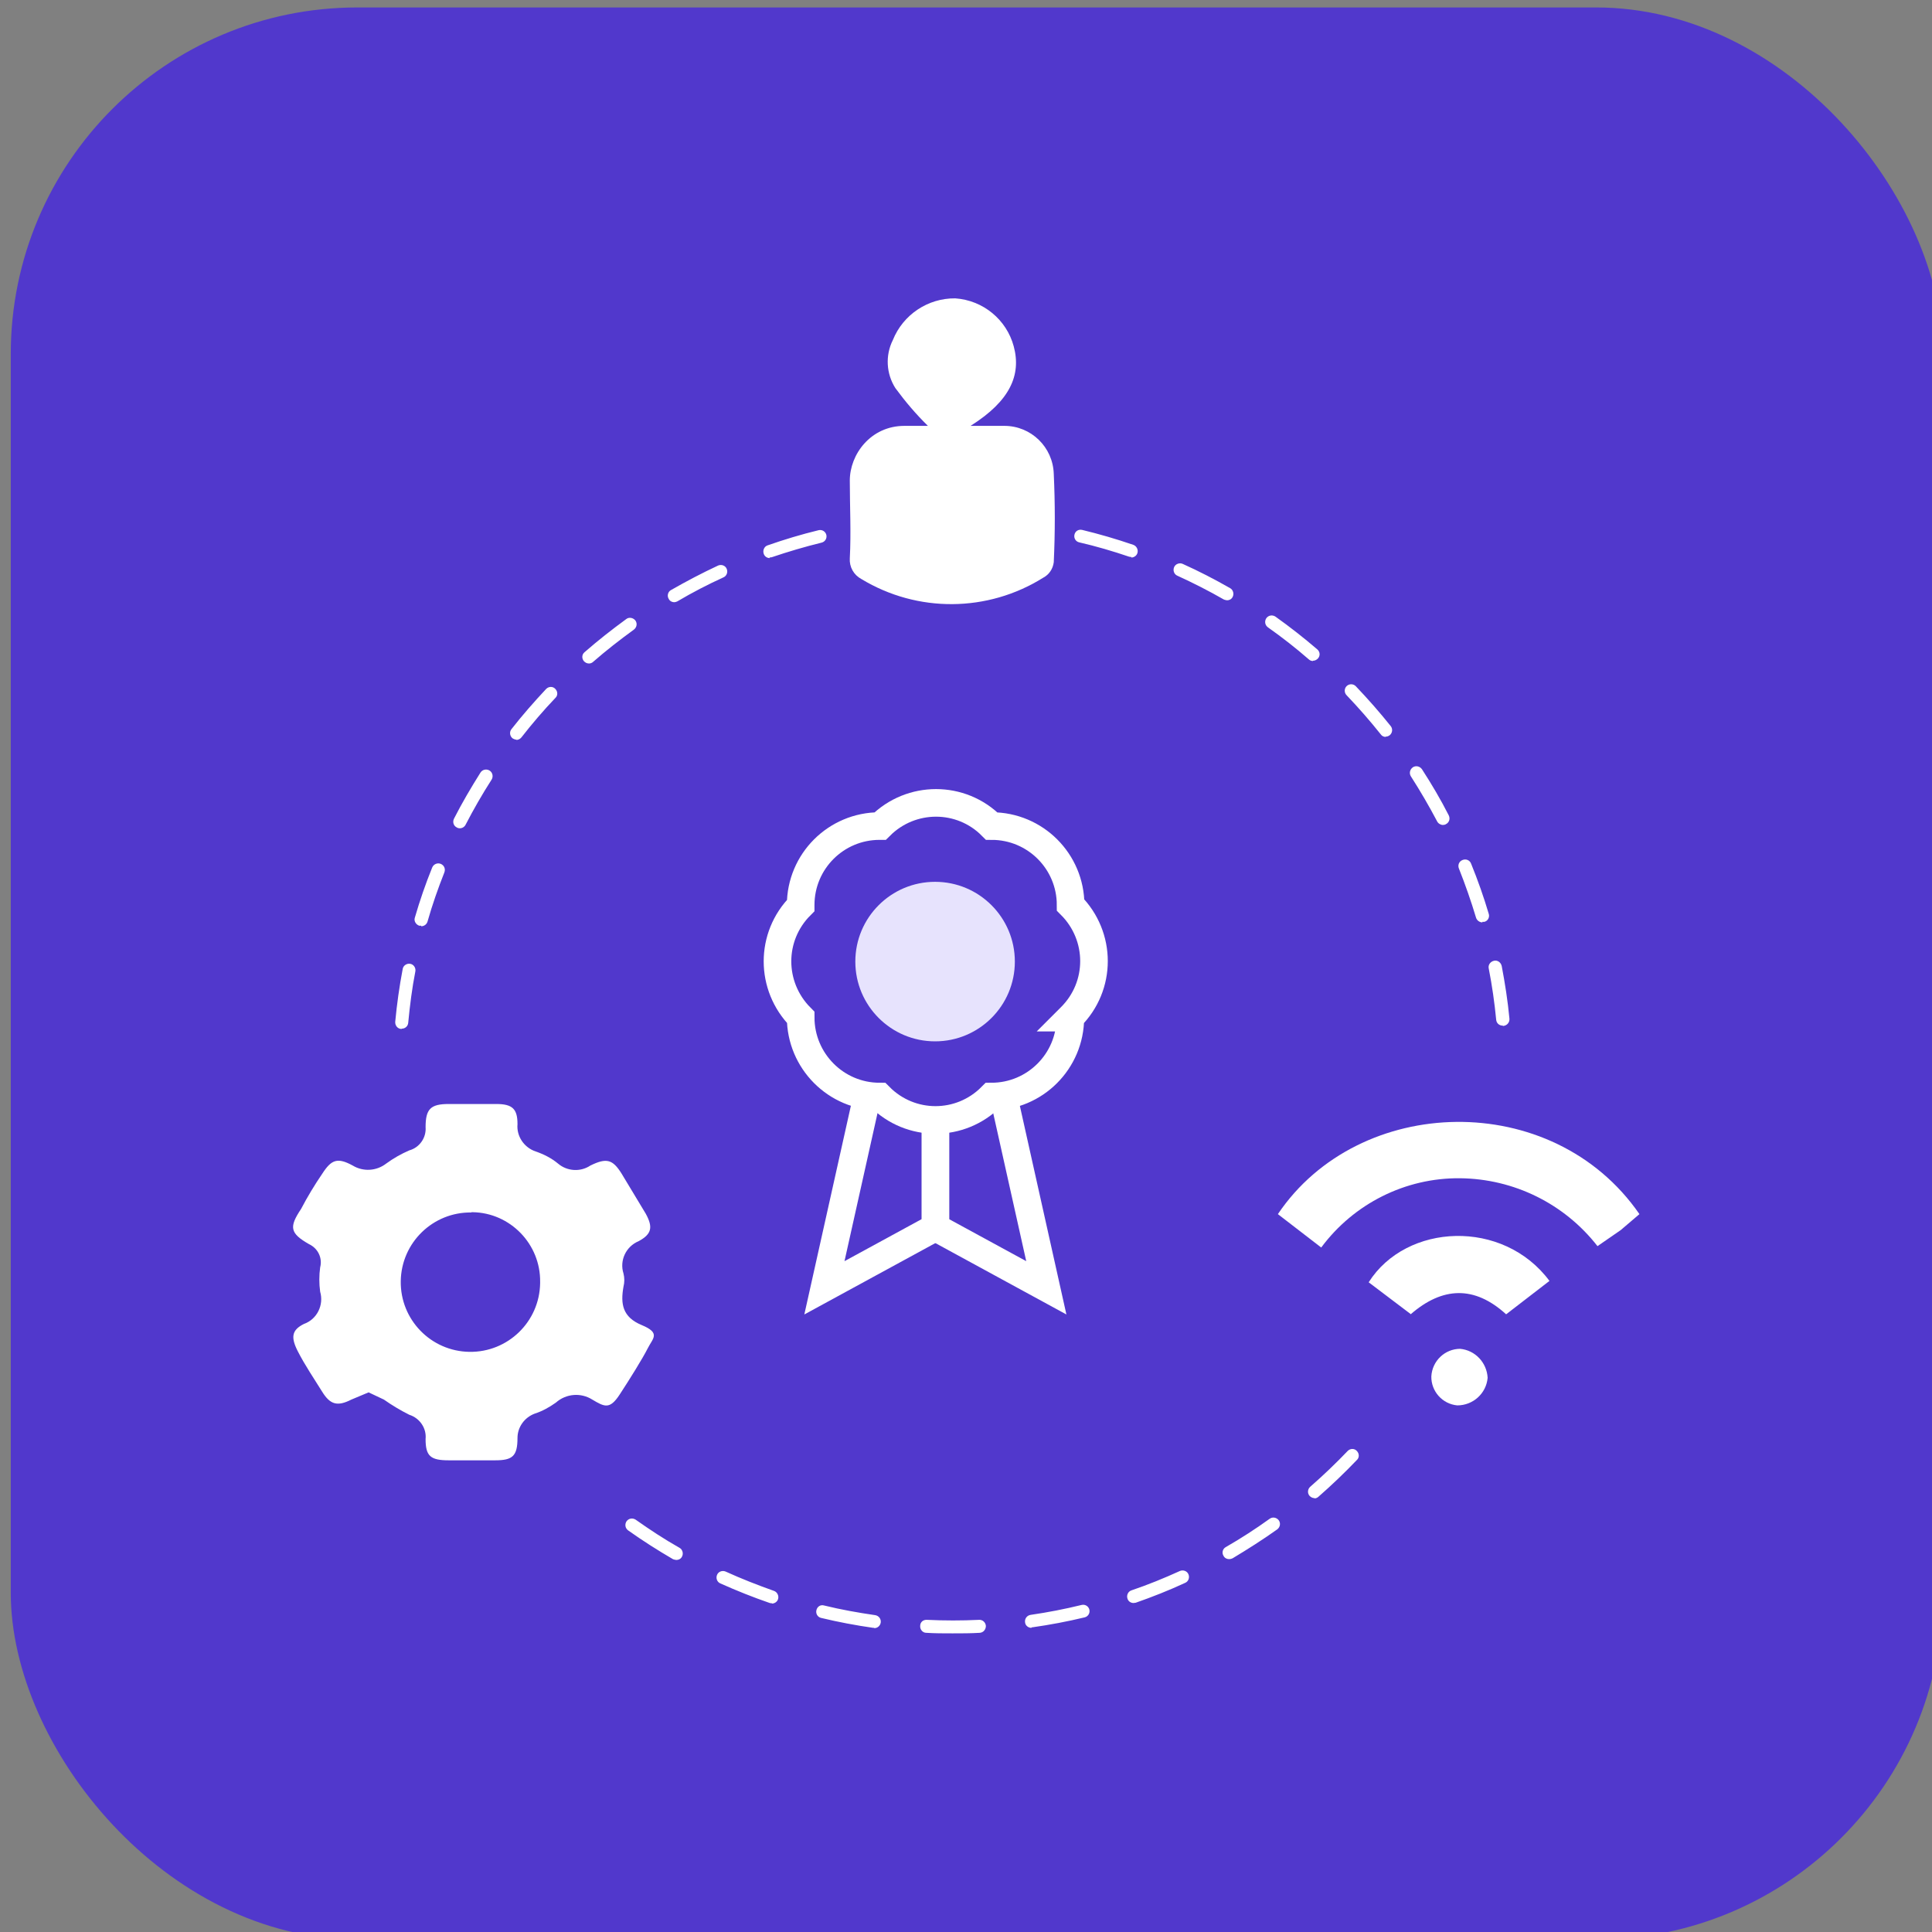 <?xml version="1.0" encoding="UTF-8"?>
<svg id="Layer_1" xmlns="http://www.w3.org/2000/svg" viewBox="0 0 70 70">
  <rect x="0" y="0" width="70" height="70" fill="#808080" stroke="none"/>
  <defs>
    <style>
      .cls-1 {
        stroke: #fff;
        stroke-miterlimit: 10;
      }

      .cls-1, .cls-2 {
        fill: #5138cc;
      }

      .cls-3 {
        fill: #fff;
      }

      .cls-3, .cls-4, .cls-2 {
        stroke-width: 0px;
      }

      .cls-4 {
        fill: #e7e3fd;
      }
    </style>
  </defs>
  <g id="Character">
    <rect class="cls-2" x=".39" y=".27" width="70" height="70" rx="12.56" ry="12.56"/>
  </g>
  <g>
    <g>
      <path class="cls-1" d="M35.92,37.74l1.99,8.92-4.02-2.19v-6.71h2.03,0Z"/>
      <path class="cls-1" d="M31.86,37.74l-1.99,8.92,4.02-2.19v-6.71h-2.03Z"/>
      <path class="cls-1" d="M38.78,36.87c0,1.58-1.28,2.86-2.86,2.86h0c-1.12,1.13-2.93,1.13-4.05,0h0c-1.58,0-2.86-1.29-2.86-2.87h0c-1.12-1.13-1.12-2.93,0-4.05v-.02c0-1.58,1.28-2.86,2.86-2.86h.02c1.12-1.12,2.93-1.12,4.04,0h0c1.58,0,2.86,1.28,2.86,2.86,1.13,1.13,1.13,2.94,0,4.06h0l-.02.02h0Z"/>
      <circle class="cls-4" cx="33.88" cy="34.84" r="2.89"/>
    </g>
    <path class="cls-3" d="M13.35,50.45l-.62.26c-.51.26-.77.18-1.06-.29s-.62-.95-.88-1.46-.22-.77.22-.99c.48-.17.73-.69.59-1.17-.04-.29-.04-.59,0-.88.09-.34-.08-.69-.4-.84-.7-.4-.73-.62-.29-1.28.23-.44.49-.87.77-1.28.33-.51.55-.59,1.1-.29.38.23.86.2,1.21-.07.26-.19.54-.35.84-.48.37-.1.62-.46.59-.84,0-.66.18-.84.84-.84h1.72c.59,0,.77.18.77.73-.04.44.24.85.66.99.29.1.57.24.81.44.33.28.81.31,1.17.07.59-.29.81-.22,1.13.29l.88,1.46c.26.48.22.73-.26.99-.46.19-.7.7-.55,1.17.04.16.04.32,0,.48-.11.62-.04,1.1.66,1.39s.4.48.22.84-.66,1.13-1.02,1.68-.55.44-.99.18c-.41-.26-.95-.22-1.32.11-.24.17-.49.31-.77.4-.37.14-.62.49-.62.88,0,.66-.18.81-.81.81h-1.68c-.66,0-.84-.15-.84-.77.04-.39-.21-.76-.59-.88-.32-.16-.62-.34-.92-.55l-.55-.26ZM17.08,43.93c-1.39-.02-2.54,1.09-2.56,2.49-.02,1.39,1.09,2.54,2.49,2.56,1.39.02,2.54-1.09,2.56-2.49,0-.01,0-.02,0-.04.02-1.37-1.08-2.51-2.45-2.53-.01,0-.02,0-.04,0Z"/>
    <path class="cls-3" d="M47.87,45.2l-1.57-1.21c2.93-4.35,9.95-4.56,13.1,0l-.68.58-.84.58c-1.2-1.54-3.03-2.44-4.98-2.46-1.98-.02-3.85.92-5.03,2.51Z"/>
    <path class="cls-3" d="M51.11,47.61l-1.52-1.15c1.36-2.15,4.87-2.31,6.55-.05l-1.57,1.21c-1.15-1.05-2.31-1-3.46,0Z"/>
    <path class="cls-3" d="M52.9,48.87c.55.05.97.5,1,1.05-.05.57-.53,1-1.1,1-.54-.05-.95-.51-.94-1.05.03-.56.49-1,1.05-1Z"/>
    <path class="cls-3" d="M35.17,15.43h1.22c.97,0,1.76.77,1.79,1.74.05,1.08.05,2.12,0,3.2-.03.24-.17.45-.38.56-2.01,1.26-4.56,1.28-6.59.05-.28-.15-.44-.44-.42-.75.05-.94,0-1.88,0-2.82s.75-1.98,1.98-1.98h.85c-.43-.42-.82-.88-1.18-1.37-.33-.52-.37-1.18-.09-1.74.37-.92,1.27-1.52,2.26-1.51,1.01.07,1.86.77,2.12,1.74.28,1.04-.14,1.98-1.55,2.87Z"/>
    <path class="cls-3" d="M34.5,59.18c-.32,0-.63,0-.94-.02-.13,0-.23-.12-.22-.25,0-.13.1-.23.25-.22.63.03,1.26.03,1.88,0,.13-.01.24.09.25.22,0,.13-.09.24-.22.25-.33.02-.65.02-.98.02ZM31.67,58.98s-.02,0-.03,0c-.63-.09-1.27-.21-1.89-.36-.13-.03-.2-.16-.17-.28.03-.13.15-.21.28-.17.61.15,1.23.26,1.85.35.13.02.22.14.2.27-.02.12-.12.2-.23.2ZM37.37,58.98c-.11,0-.22-.08-.23-.2-.02-.13.07-.25.2-.27.62-.09,1.24-.21,1.85-.36.13-.03.25.05.28.17.03.13-.05.25-.17.28-.62.15-1.26.27-1.89.36-.01,0-.02,0-.03,0ZM27.97,58.09s-.05,0-.08-.01c-.61-.21-1.21-.45-1.79-.71-.12-.05-.17-.19-.12-.31.05-.12.19-.17.31-.12.57.26,1.16.49,1.75.7.12.04.19.18.15.3-.03.1-.13.16-.22.16ZM41.07,58.08c-.1,0-.19-.06-.22-.16-.04-.12.02-.26.15-.3.59-.2,1.18-.44,1.75-.7.12-.05.26,0,.31.12.05.12,0,.26-.12.31-.58.27-1.19.51-1.79.72-.03,0-.05.01-.08.01ZM24.5,56.52s-.08-.01-.12-.03c-.55-.32-1.1-.67-1.62-1.04-.11-.08-.13-.22-.06-.33.08-.11.22-.13.33-.06.51.36,1.04.71,1.59,1.02.11.06.15.21.09.32-.04.08-.12.12-.2.12ZM44.53,56.49c-.08,0-.16-.04-.2-.12-.07-.11-.03-.26.09-.32.54-.31,1.08-.66,1.58-1.02.11-.08.25-.05.33.05.08.11.05.25-.05.33-.52.37-1.07.72-1.62,1.05-.04.02-.08.03-.12.03ZM47.63,54.28c-.07,0-.13-.03-.18-.08-.09-.1-.07-.25.02-.33.47-.41.93-.85,1.36-1.3.09-.09.24-.1.33,0,.09.09.1.24,0,.33-.44.46-.91.91-1.39,1.33-.04.04-.1.06-.15.06ZM14.55,37.28s-.01,0-.02,0c-.13-.01-.22-.13-.21-.26.06-.64.15-1.28.27-1.91.02-.13.15-.21.27-.19.13.02.21.15.19.27-.12.61-.2,1.24-.26,1.87-.01.12-.11.21-.23.21ZM54.44,37.16c-.12,0-.22-.09-.23-.21-.06-.62-.15-1.25-.27-1.86-.03-.13.06-.25.19-.28.13-.03.25.06.28.19.12.63.22,1.27.28,1.91.01.13-.08.24-.21.26,0,0-.02,0-.02,0ZM15.26,33.54s-.04,0-.07,0c-.12-.04-.2-.17-.16-.29.18-.62.39-1.23.63-1.82.05-.12.19-.18.31-.13.12.05.18.18.13.31-.23.58-.44,1.18-.61,1.78-.03.1-.12.17-.23.17ZM53.71,33.42c-.1,0-.2-.07-.23-.17-.18-.6-.39-1.2-.62-1.78-.05-.12,0-.26.13-.31.12-.05.26,0,.31.13.24.59.46,1.21.64,1.82.04.12-.03.26-.16.29-.02,0-.05,0-.07,0ZM16.66,30.01s-.07,0-.11-.03c-.12-.06-.16-.2-.1-.32.29-.57.62-1.13.96-1.67.07-.11.22-.14.33-.07.11.07.14.22.07.33-.34.53-.65,1.07-.94,1.63-.04.08-.12.13-.21.13ZM52.28,29.89c-.08,0-.17-.05-.21-.13-.29-.55-.61-1.1-.95-1.63-.07-.11-.04-.25.07-.33.11-.07.25-.04.33.07.35.54.68,1.1.97,1.67.06.12.02.26-.1.32-.03.02-.07.03-.11.03ZM18.72,26.8c-.05,0-.1-.02-.15-.05-.1-.08-.12-.23-.04-.33.39-.5.82-.99,1.26-1.46.09-.09.24-.1.33,0,.09.09.1.24,0,.33-.43.45-.84.93-1.23,1.43-.05.06-.12.09-.19.09ZM50.21,26.7c-.07,0-.14-.03-.18-.09-.39-.49-.81-.97-1.24-1.42-.09-.09-.09-.24,0-.33.09-.09.24-.09.33,0,.44.46.87.95,1.27,1.45.08.1.06.25-.04.33-.04.03-.09.05-.15.05ZM21.34,24.04c-.07,0-.13-.03-.18-.08-.09-.1-.08-.25.02-.33.48-.42.99-.82,1.51-1.2.1-.08.25-.05.33.05.08.11.05.25-.05.33-.51.37-1.01.76-1.48,1.17-.04.04-.1.06-.15.06ZM47.57,23.95c-.05,0-.11-.02-.15-.06-.47-.41-.97-.8-1.48-1.16-.11-.08-.13-.22-.06-.33.08-.11.22-.13.33-.06.52.37,1.03.77,1.52,1.19.1.09.11.23.02.33-.05.05-.11.08-.18.08ZM24.43,21.82c-.08,0-.16-.04-.2-.12-.07-.11-.03-.26.08-.32.56-.32,1.13-.62,1.71-.89.12-.05.26,0,.31.12.05.12,0,.26-.12.31-.57.26-1.13.55-1.67.87-.04.02-.08.03-.12.03ZM44.46,21.75s-.08-.01-.12-.03c-.54-.31-1.11-.6-1.68-.86-.12-.05-.17-.19-.12-.31.05-.12.2-.17.31-.12.58.26,1.16.56,1.72.88.11.06.15.21.09.32-.04.08-.12.12-.2.12ZM27.89,20.22c-.1,0-.19-.06-.22-.16-.04-.12.02-.26.14-.3.6-.21,1.23-.4,1.85-.55.13-.03.25.05.28.17.03.13-.05.25-.17.28-.61.15-1.22.33-1.81.53-.03,0-.05.01-.08.01ZM40.99,20.18s-.05,0-.08-.01c-.59-.2-1.2-.38-1.81-.52-.13-.03-.2-.16-.17-.28.03-.13.15-.2.28-.17.62.15,1.24.33,1.85.54.12.04.19.18.15.3-.03.1-.13.16-.22.16Z"/>
  </g>
</svg>